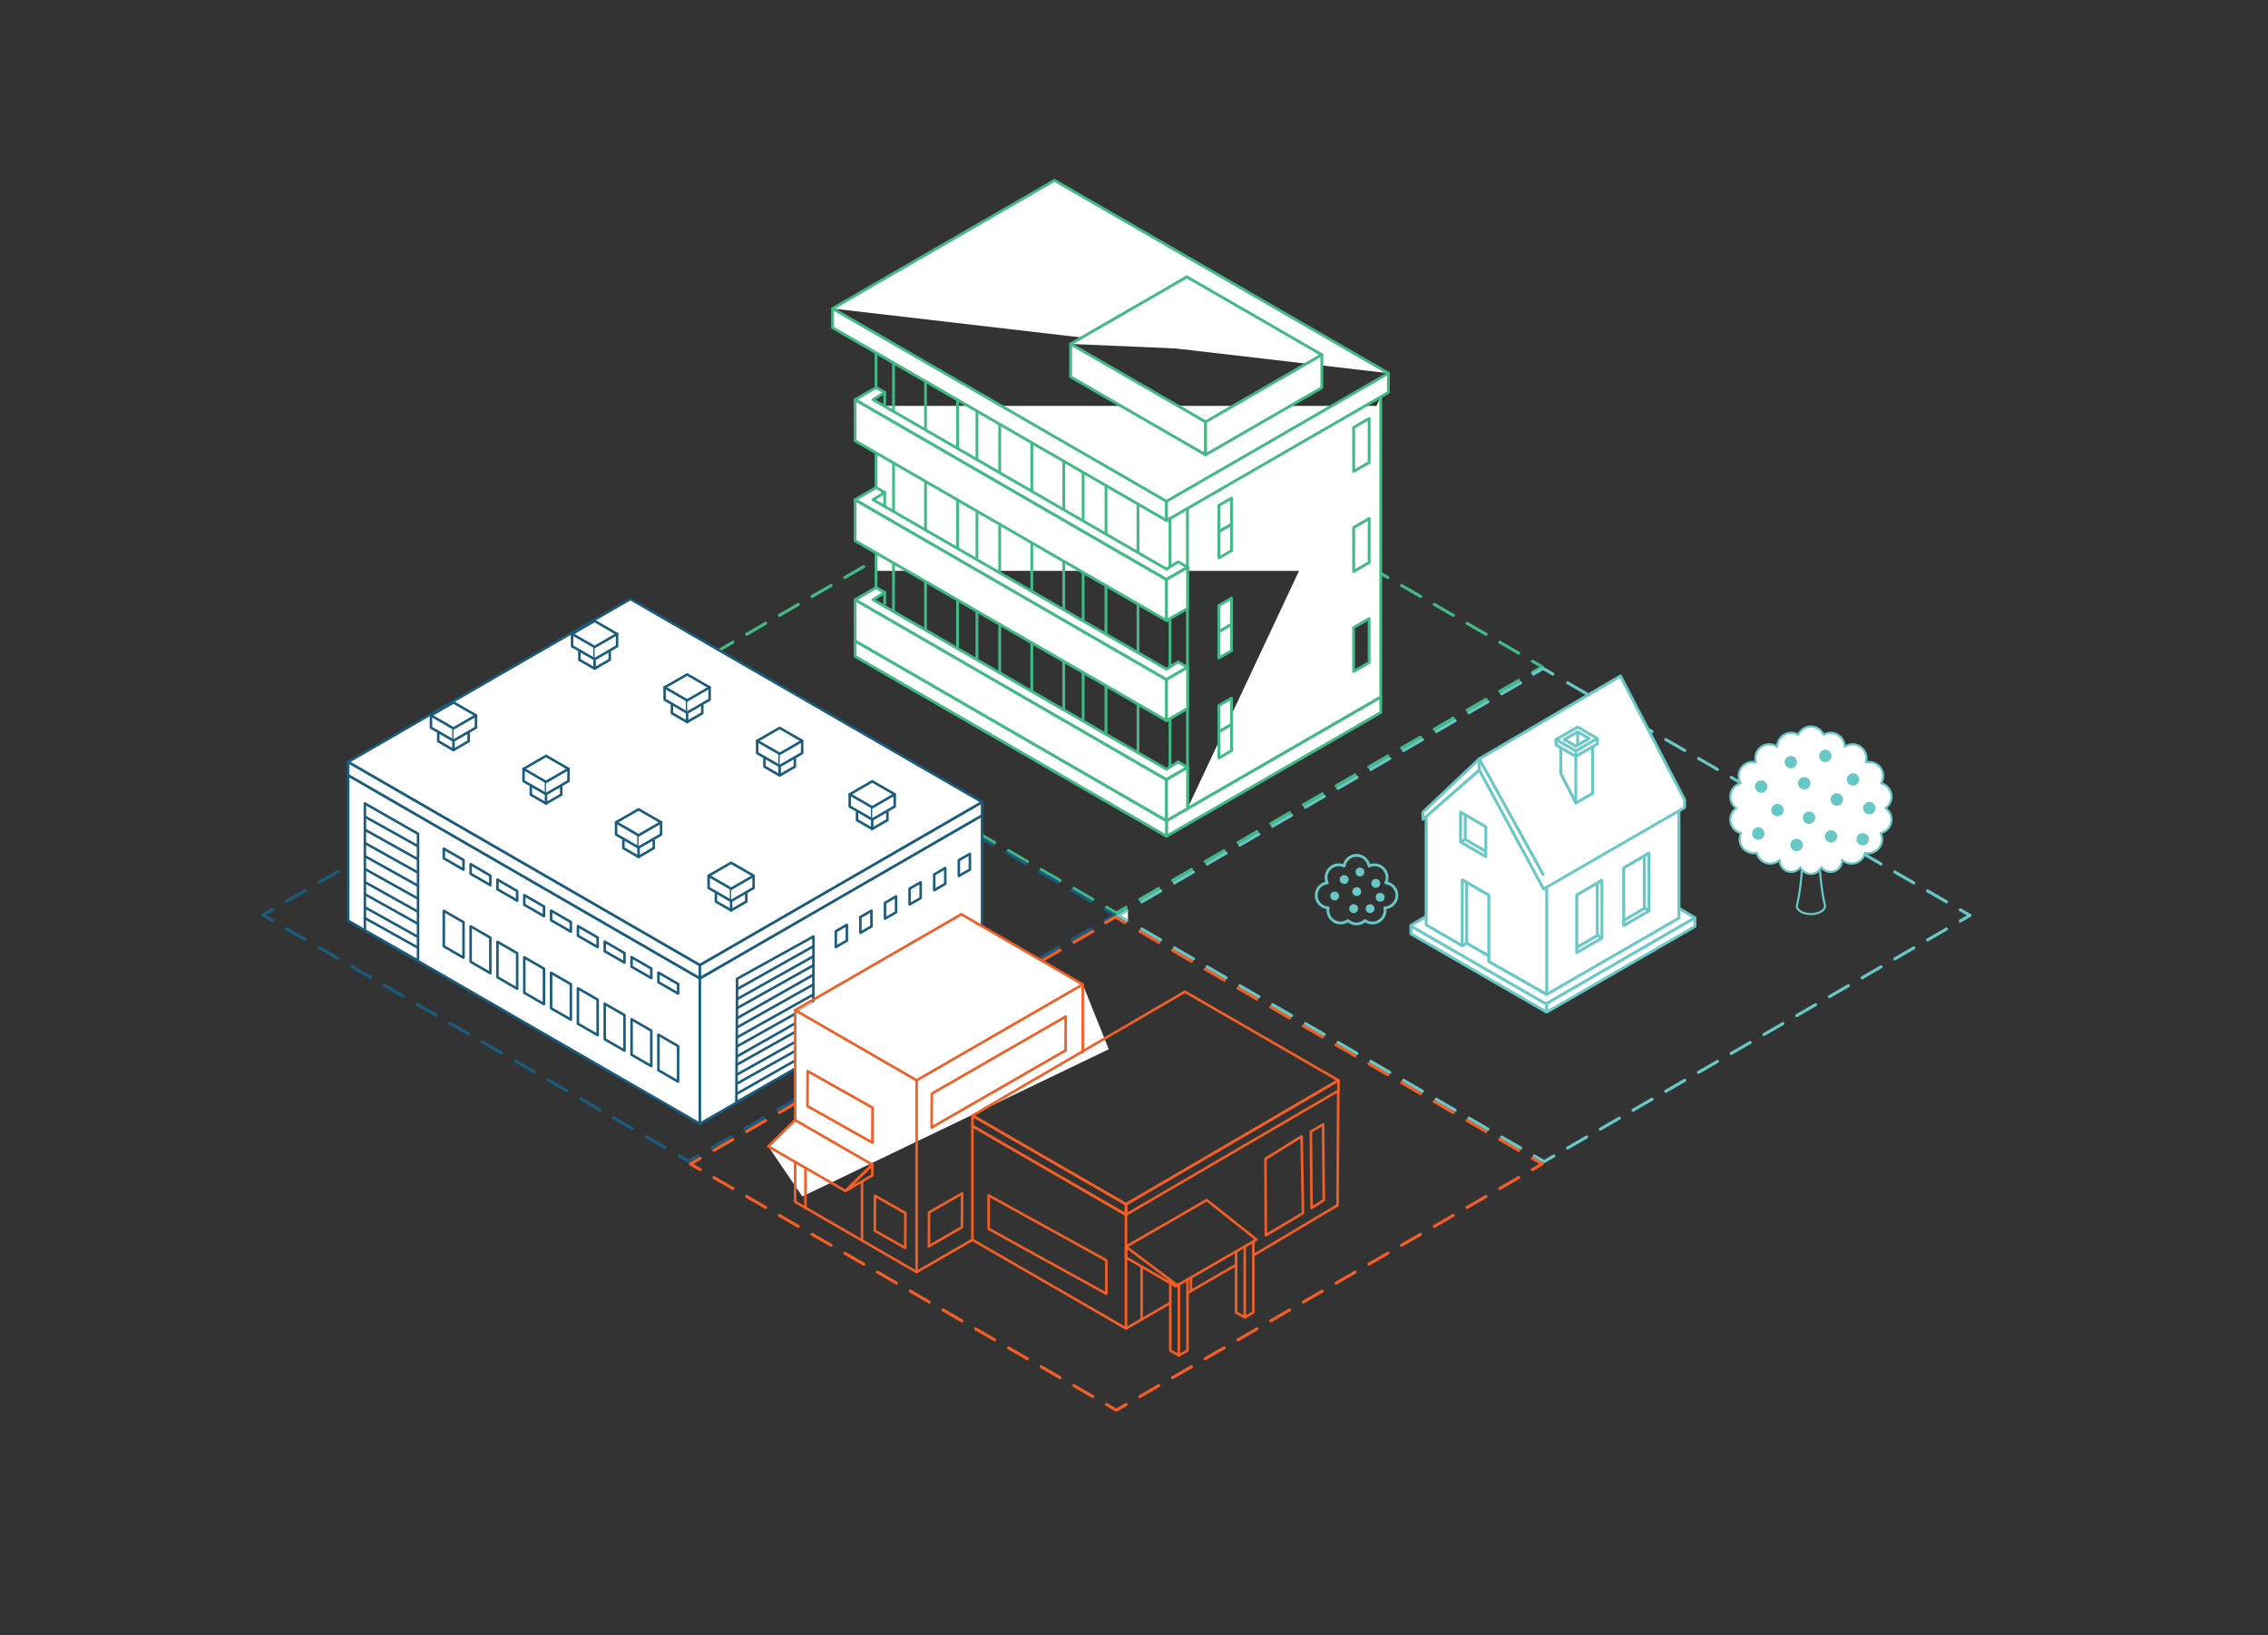 <?xml version="1.0" encoding="utf-8"?>
<!-- Generator: Adobe Illustrator 24.0.0, SVG Export Plug-In . SVG Version: 6.00 Build 0)  -->
<svg version="1.1" id="Layer_1" xmlns="http://www.w3.org/2000/svg" xmlns:xlink="http://www.w3.org/1999/xlink" x="0px" y="0px"
	 viewBox="0 0 420.31 302.98" style="enable-background:new 0 0 420.31 302.98;" xml:space="preserve">
<rect x="0" y="0" width="420.31" height="302.98" fill="#333333" stroke="none"/>
<style type="text/css">
	.st0{fill:none;stroke:#42BA86;stroke-width:0.569;stroke-linecap:round;stroke-linejoin:round;}
	.st1{fill:none;stroke:#42BA86;stroke-width:0.569;stroke-linecap:round;stroke-linejoin:round;stroke-dasharray:4.055,2.949;}
	.st2{fill:none;stroke:#195C7D;stroke-width:0.569;stroke-linecap:round;stroke-linejoin:round;}
	.st3{fill:none;stroke:#195C7D;stroke-width:0.569;stroke-linecap:round;stroke-linejoin:round;stroke-dasharray:4.055,2.949;}
	.st4{fill:#FFFFFF;stroke:#195C7D;stroke-width:0.469;stroke-linecap:round;stroke-linejoin:round;stroke-miterlimit:10;}
	.st5{fill:none;stroke:#195C7D;stroke-width:0.465;stroke-linecap:round;stroke-linejoin:round;stroke-miterlimit:10;}
	.st6{fill:none;stroke:#195C7D;stroke-width:0.469;stroke-linecap:round;stroke-linejoin:round;stroke-miterlimit:10;}
	.st7{fill:#FFFFFF;}
	.st8{fill:#FFFFFF;stroke:#42BA86;stroke-width:0.523;stroke-linecap:round;stroke-linejoin:round;stroke-miterlimit:10;}
	.st9{fill:none;stroke:#F15F27;stroke-width:0.569;stroke-linecap:round;stroke-linejoin:round;}
	.st10{fill:none;stroke:#F15F27;stroke-width:0.569;stroke-linecap:round;stroke-linejoin:round;stroke-dasharray:4.055,2.949;}
	.st11{fill:none;stroke:#F15F27;stroke-width:0.477;stroke-linecap:round;stroke-linejoin:round;stroke-miterlimit:10;}
	.st12{fill:none;stroke:#68C8C6;stroke-width:0.569;stroke-linecap:round;stroke-linejoin:round;}
	.st13{fill:none;stroke:#68C8C6;stroke-width:0.569;stroke-linecap:round;stroke-linejoin:round;stroke-dasharray:4.055,2.949;}
	.st14{fill:#FFFFFF;stroke:#68C8C6;stroke-width:0.523;stroke-miterlimit:10;}
	.st15{fill:#68C8C6;}
	.st16{fill:none;stroke:#68C8C6;stroke-width:0.393;stroke-linecap:round;stroke-linejoin:round;stroke-miterlimit:10;}
	.st17{fill:#FFFFFF;stroke:#68C8C6;stroke-width:0.393;stroke-linecap:round;stroke-linejoin:round;stroke-miterlimit:10;}
	.st18{fill:none;stroke:#68C8C6;stroke-width:0.523;stroke-linecap:round;stroke-linejoin:round;stroke-miterlimit:10;}
</style>
<g>
	<g>
		<polyline class="st0" points="208.69,168.13 206.88,169.17 205.07,168.13 		"/>
		<line class="st1" x1="202.52" y1="166.65" x2="131.03" y2="125.34"/>
		<g>
			<polyline class="st0" points="129.76,124.6 127.95,123.55 129.76,122.51 			"/>
		</g>
		<line class="st1" x1="132.31" y1="121.03" x2="203.8" y2="79.72"/>
		<polyline class="st0" points="204.89,78.83 206.7,77.79 208.5,78.83 		"/>
		<line class="st1" x1="211.24" y1="80.46" x2="282.73" y2="121.77"/>
		<g>
			<polyline class="st0" points="284,122.51 285.81,123.55 284,124.6 			"/>
		</g>
		<line class="st1" x1="281.45" y1="126.07" x2="209.96" y2="167.39"/>
	</g>
	<g>
		<polyline class="st2" points="129.44,214.12 127.63,215.16 125.83,214.12 		"/>
		<line class="st3" x1="123.27" y1="212.64" x2="51.78" y2="171.33"/>
		<g>
			<polyline class="st2" points="50.51,170.59 48.7,169.55 50.51,168.5 			"/>
		</g>
		<line class="st3" x1="53.06" y1="167.03" x2="124.55" y2="125.71"/>
		<polyline class="st2" points="125.64,124.83 127.45,123.78 129.26,124.83 		"/>
		<line class="st3" x1="131.99" y1="126.45" x2="203.48" y2="167.77"/>
		<g>
			<polyline class="st2" points="204.76,168.5 206.56,169.55 204.76,170.59 			"/>
		</g>
		<line class="st3" x1="202.2" y1="172.07" x2="130.72" y2="213.38"/>
	</g>
	<g>
		<g>
			<g>
				<g>
					<polygon class="st4" points="129.7,181.28 64.53,143.65 64.53,170.61 129.7,208.23 					"/>
					<polygon class="st4" points="77.47,178.01 67.62,172.39 67.62,148.88 77.47,154.5 					"/>
					<g>
						<g>
							<polygon class="st4" points="100.81,169.76 97.16,167.65 97.16,165.87 100.81,167.97 							"/>
							<polygon class="st4" points="105.79,172.63 102.13,170.52 102.13,168.73 105.79,170.85 							"/>
							<polygon class="st4" points="110.76,175.5 107.1,173.39 107.1,171.6 110.76,173.72 							"/>
							<polygon class="st4" points="115.73,178.37 112.07,176.26 112.07,174.48 115.73,176.59 							"/>
							<polygon class="st4" points="120.7,181.24 117.04,179.13 117.04,177.35 120.7,179.46 							"/>
							<polygon class="st4" points="125.67,184.11 122.02,182 122.02,180.22 125.67,182.33 							"/>
						</g>
						<polygon class="st4" points="100.81,186.07 97.16,183.96 97.16,177.38 100.81,179.49 						"/>
						<polygon class="st4" points="105.79,188.94 102.13,186.83 102.13,180.25 105.79,182.36 						"/>
						<polygon class="st4" points="110.76,191.81 107.1,189.7 107.1,183.12 110.76,185.23 						"/>
						<polygon class="st4" points="115.73,194.68 112.07,192.57 112.07,185.99 115.73,188.1 						"/>
						<polygon class="st4" points="120.7,197.55 117.04,195.44 117.04,188.86 120.7,190.97 						"/>
						<polygon class="st4" points="125.67,200.42 122.02,198.31 122.02,191.73 125.67,193.84 						"/>
						<g>
							<polygon class="st4" points="85.9,161.15 82.24,159.04 82.24,157.25 85.9,159.36 							"/>
							<polygon class="st4" points="90.87,164.02 87.22,161.91 87.22,160.12 90.87,162.24 							"/>
							<polygon class="st4" points="95.84,166.89 92.19,164.78 92.19,162.99 95.84,165.1 							"/>
						</g>
						<polygon class="st4" points="85.9,177.46 82.24,175.35 82.24,168.77 85.9,170.88 						"/>
						<polygon class="st4" points="90.87,180.33 87.22,178.22 87.22,171.64 90.87,173.75 						"/>
						<polygon class="st4" points="95.84,183.2 92.19,181.09 92.19,174.51 95.84,176.62 						"/>
					</g>
				</g>
				<g>
					<polyline class="st4" points="159.94,190.78 181.99,178.04 181.99,151.09 129.7,181.28 129.7,208.23 139.94,202.32 					"/>
					<line class="st4" x1="144.26" y1="199.83" x2="155.54" y2="193.31"/>
					<polygon class="st4" points="156.94,174.3 154.89,175.48 154.89,172.56 156.94,171.37 					"/>
					<polygon class="st4" points="150.7,196.09 136.47,204.24 136.6,181.36 150.76,173.52 					"/>
					<polygon class="st4" points="161.5,171.67 159.45,172.85 159.45,169.92 161.5,168.74 					"/>
					<polygon class="st4" points="166.06,169.04 164.01,170.22 164.01,167.29 166.06,166.11 					"/>
					<polygon class="st4" points="170.62,166.41 168.57,167.59 168.57,164.66 170.62,163.48 					"/>
					<polygon class="st4" points="175.18,163.77 173.13,164.95 173.13,162.03 175.18,160.84 					"/>
					<polygon class="st4" points="179.74,161.14 177.69,162.32 177.69,159.39 179.74,158.21 					"/>
				</g>
			</g>
			<polygon class="st4" points="129.7,178.81 64.53,141.18 64.53,143.65 129.7,181.28 			"/>
			<polygon class="st4" points="181.99,148.62 129.7,178.81 129.7,181.28 181.99,151.09 			"/>
			<polygon class="st4" points="116.82,111 64.53,141.18 129.7,178.81 181.99,148.62 			"/>
			<g>
				<g>
					<polyline class="st4" points="84.04,137.55 84.04,138.98 81.22,137.35 81.22,135.92 					"/>
					<polyline class="st4" points="84.04,138.98 86.85,137.35 86.85,135.92 					"/>
				</g>
				<g>
					<polyline class="st4" points="79.87,132.56 84.04,130.16 88.21,132.56 					"/>
					<polygon class="st4" points="84.04,137.24 79.87,134.83 79.87,132.57 84.04,134.97 					"/>
					<polyline class="st4" points="84.04,137.24 88.21,134.83 88.21,132.57 84.04,134.97 					"/>
				</g>
			</g>
			<g>
				<g>
					<polyline class="st4" points="101.19,147.45 101.19,148.88 98.37,147.26 98.37,145.82 					"/>
					<polyline class="st4" points="101.19,148.88 104.01,147.26 104.01,145.82 					"/>
				</g>
				<g>
					<polyline class="st4" points="97.02,142.47 101.19,140.06 105.36,142.47 					"/>
					<polygon class="st4" points="101.19,147.14 97.02,144.73 97.02,142.47 101.19,144.88 					"/>
					<polyline class="st4" points="101.19,147.14 105.36,144.73 105.36,142.47 101.19,144.88 					"/>
				</g>
			</g>
			<g>
				<g>
					<polyline class="st4" points="118.34,157.35 118.34,158.78 115.52,157.16 115.52,155.73 					"/>
					<polyline class="st4" points="118.34,158.78 121.16,157.16 121.16,155.73 					"/>
				</g>
				<g>
					<polyline class="st4" points="114.17,152.37 118.34,149.96 122.51,152.37 					"/>
					<polygon class="st4" points="118.34,157.04 114.17,154.64 114.17,152.37 118.34,154.78 					"/>
					<polyline class="st4" points="118.34,157.04 122.51,154.64 122.51,152.37 118.34,154.78 					"/>
				</g>
			</g>
			<g>
				<g>
					<polyline class="st4" points="135.49,167.25 135.49,168.69 132.67,167.06 132.67,165.63 					"/>
					<polyline class="st4" points="135.49,168.69 138.31,167.06 138.31,165.63 					"/>
				</g>
				<g>
					<polyline class="st4" points="131.32,162.27 135.49,159.86 139.66,162.27 					"/>
					<polygon class="st4" points="135.49,166.95 131.32,164.54 131.32,162.27 135.49,164.68 					"/>
					<polyline class="st4" points="135.49,166.95 139.66,164.54 139.66,162.27 135.49,164.68 					"/>
				</g>
			</g>
			<g>
				<g>
					<polyline class="st4" points="161.64,152.16 161.64,153.59 158.82,151.97 158.82,150.54 					"/>
					<polyline class="st4" points="161.64,153.59 164.46,151.97 164.46,150.54 					"/>
				</g>
				<g>
					<polyline class="st4" points="157.47,147.18 161.64,144.77 165.81,147.18 					"/>
					<polygon class="st4" points="161.64,151.85 157.47,149.44 157.47,147.18 161.64,149.59 					"/>
					<polyline class="st4" points="161.64,151.85 165.81,149.44 165.81,147.18 161.64,149.59 					"/>
				</g>
			</g>
			<g>
				<g>
					<polyline class="st4" points="144.49,142.26 144.49,143.69 141.67,142.06 141.67,140.63 					"/>
					<polyline class="st4" points="144.49,143.69 147.3,142.06 147.3,140.63 					"/>
				</g>
				<g>
					<polyline class="st4" points="140.32,137.28 144.49,134.87 148.66,137.28 					"/>
					<polygon class="st4" points="144.49,141.95 140.32,139.54 140.32,137.28 144.49,139.68 					"/>
					<polyline class="st4" points="144.49,141.95 148.66,139.54 148.66,137.28 144.49,139.68 					"/>
				</g>
			</g>
			<g>
				<g>
					<polyline class="st4" points="127.34,132.36 127.34,133.79 124.52,132.16 124.52,130.73 					"/>
					<polyline class="st4" points="127.34,133.79 130.15,132.16 130.15,130.73 					"/>
				</g>
				<g>
					<polyline class="st4" points="123.17,127.37 127.34,124.97 131.51,127.37 					"/>
					<polygon class="st4" points="127.34,132.05 123.17,129.64 123.17,127.37 127.34,129.78 					"/>
					<polyline class="st4" points="127.34,132.05 131.51,129.64 131.51,127.37 127.34,129.78 					"/>
				</g>
			</g>
			<g>
				<g>
					<polyline class="st4" points="110.19,122.46 110.19,123.89 107.37,122.26 107.37,120.83 					"/>
					<polyline class="st4" points="110.19,123.89 113,122.26 113,120.83 					"/>
				</g>
				<g>
					<polyline class="st4" points="106.02,117.47 110.19,115.06 114.36,117.47 					"/>
					<polygon class="st4" points="110.19,122.15 106.02,119.74 106.02,117.47 110.19,119.88 					"/>
					<polyline class="st4" points="110.19,122.15 114.36,119.74 114.36,117.47 110.19,119.88 					"/>
				</g>
			</g>
		</g>
		<line class="st5" x1="67.72" y1="151.37" x2="77.41" y2="156.78"/>
		<line class="st5" x1="67.71" y1="153.79" x2="77.4" y2="159.2"/>
		<line class="st5" x1="67.69" y1="156.24" x2="77.38" y2="161.65"/>
		<line class="st5" x1="67.67" y1="158.67" x2="77.36" y2="164.07"/>
		<line class="st5" x1="67.66" y1="161.04" x2="77.35" y2="166.45"/>
		<line class="st5" x1="67.64" y1="163.46" x2="77.33" y2="168.87"/>
		<line class="st5" x1="67.62" y1="165.69" x2="77.31" y2="171.1"/>
		<line class="st5" x1="67.61" y1="168.11" x2="77.3" y2="173.52"/>
		<line class="st5" x1="67.59" y1="170.1" x2="77.28" y2="175.51"/>
		<line class="st6" x1="136.71" y1="183.22" x2="150.6" y2="175.42"/>
		<line class="st6" x1="136.71" y1="185.07" x2="150.6" y2="177.28"/>
		<line class="st6" x1="136.71" y1="186.74" x2="150.6" y2="178.95"/>
		<line class="st6" x1="136.71" y1="188.6" x2="150.44" y2="180.79"/>
		<line class="st6" x1="136.71" y1="190.3" x2="150.6" y2="182.5"/>
		<line class="st6" x1="136.71" y1="192.15" x2="150.6" y2="184.36"/>
		<line class="st6" x1="136.71" y1="193.82" x2="150.6" y2="186.03"/>
		<line class="st6" x1="136.71" y1="195.68" x2="150.44" y2="187.87"/>
		<line class="st6" x1="136.71" y1="197.19" x2="150.6" y2="189.39"/>
		<line class="st6" x1="136.71" y1="199.04" x2="150.6" y2="191.25"/>
		<line class="st6" x1="136.71" y1="200.71" x2="150.6" y2="192.92"/>
		<line class="st6" x1="136.71" y1="202.57" x2="150.44" y2="194.76"/>
	</g>
	<rect x="162.35" y="75.21" class="st7" width="92.65" height="30.57"/>
	<g>
		<g>
			<g>
				<g>
					<polygon class="st8" points="255.88,132.02 216.18,154.95 216.18,152.07 255.88,129.14 					"/>
					<g>
						<path class="st8" d="M220.06,149.82l35.82-20.68V73.53 M253.73,122.77l-2.87,1.66v-8.14l2.87-1.66V122.77z M253.73,104.23
							l-2.87,1.66v-8.15l2.87-1.66V104.23z M253.73,85.69l-2.87,1.66V79.2l2.87-1.66V85.69z"/>
						<g>
							<polygon class="st8" points="228.23,97.16 225.88,98.52 225.88,93.65 228.23,92.29 							"/>
							<polygon class="st8" points="228.23,102.03 225.88,103.39 225.88,98.52 228.23,97.16 							"/>
						</g>
						<g>
							<polygon class="st8" points="228.23,115.7 225.88,117.06 225.88,112.19 228.23,110.83 							"/>
							<polygon class="st8" points="228.23,120.57 225.88,121.92 225.88,117.06 228.23,115.7 							"/>
						</g>
						<g>
							<polygon class="st8" points="228.23,134.24 225.88,135.6 225.88,130.73 228.23,129.37 							"/>
							<polygon class="st8" points="228.23,139.1 225.88,140.46 225.88,135.6 228.23,134.24 							"/>
						</g>
					</g>
				</g>
				<g>
					<line class="st8" x1="162.35" y1="71.8" x2="162.35" y2="65.56"/>
					<line class="st8" x1="162.35" y1="90.34" x2="162.35" y2="84.33"/>
					<line class="st8" x1="162.35" y1="108.88" x2="162.35" y2="102.69"/>
					<line class="st8" x1="220.06" y1="94.21" x2="220.06" y2="149.82"/>
					<line class="st8" x1="165.59" y1="76.05" x2="165.59" y2="67.52"/>
					<line class="st8" x1="171.52" y1="70.94" x2="171.52" y2="79.48"/>
					<line class="st8" x1="177.45" y1="74.37" x2="177.45" y2="82.91"/>
					<line class="st8" x1="181.05" y1="84.86" x2="181.05" y2="76.36"/>
					<line class="st8" x1="197.14" y1="85.73" x2="197.14" y2="94.27"/>
					<line class="st8" x1="191.21" y1="90.84" x2="191.21" y2="82.31"/>
					<line class="st8" x1="200.73" y1="96.11" x2="200.73" y2="87.73"/>
					<line class="st8" x1="185.27" y1="87.42" x2="185.27" y2="78.88"/>
					<line class="st8" x1="204.96" y1="98.79" x2="204.96" y2="90.25"/>
					<line class="st8" x1="210.89" y1="102.21" x2="210.89" y2="93.67"/>
					<line class="st8" x1="216.83" y1="96.22" x2="216.83" y2="104.82"/>
					<line class="st8" x1="165.59" y1="94.58" x2="165.59" y2="86.04"/>
					<line class="st8" x1="171.52" y1="89.47" x2="171.52" y2="98"/>
					<line class="st8" x1="177.45" y1="92.89" x2="177.45" y2="101.43"/>
					<line class="st8" x1="197.14" y1="104.26" x2="197.14" y2="112.79"/>
					<line class="st8" x1="191.21" y1="109.37" x2="191.21" y2="100.83"/>
					<line class="st8" x1="185.27" y1="105.94" x2="185.27" y2="97.41"/>
					<line class="st8" x1="204.96" y1="117.31" x2="204.96" y2="108.77"/>
					<line class="st8" x1="210.89" y1="120.74" x2="210.89" y2="112.2"/>
					<line class="st8" x1="216.83" y1="114.74" x2="216.83" y2="123.34"/>
					<line class="st8" x1="165.59" y1="113.13" x2="165.59" y2="104.59"/>
					<line class="st8" x1="171.52" y1="108.02" x2="171.52" y2="116.56"/>
					<line class="st8" x1="177.45" y1="111.45" x2="177.45" y2="119.98"/>
					<line class="st8" x1="197.14" y1="122.81" x2="197.14" y2="131.35"/>
					<line class="st8" x1="191.21" y1="127.92" x2="191.21" y2="119.39"/>
					<line class="st8" x1="185.27" y1="124.5" x2="185.27" y2="115.96"/>
					<line class="st8" x1="204.96" y1="135.87" x2="204.96" y2="127.33"/>
					<line class="st8" x1="210.89" y1="139.29" x2="210.89" y2="130.75"/>
					<line class="st8" x1="216.83" y1="133.3" x2="216.83" y2="141.9"/>
					<line class="st8" x1="181.05" y1="103.33" x2="181.05" y2="95.05"/>
					<line class="st8" x1="200.73" y1="114.9" x2="200.73" y2="106.2"/>
					<line class="st8" x1="181.05" y1="122.01" x2="181.05" y2="113.41"/>
					<line class="st8" x1="200.73" y1="133.47" x2="200.73" y2="124.87"/>
					<polygon class="st8" points="216.18,154.95 158.47,121.63 158.47,118.75 216.18,152.07 					"/>
					<g>
						<line class="st8" x1="163.95" y1="72.71" x2="163.95" y2="74.99"/>
						<polygon class="st8" points="216.18,114.99 158.47,81.67 158.47,74.05 216.18,107.37 						"/>
						<polygon class="st8" points="216.18,105.45 161.79,74.05 163.95,72.71 162.37,71.8 158.47,74.05 216.18,107.37 220.08,105.12 
							218.33,104.1 						"/>
						<polygon class="st8" points="220.08,112.74 216.18,114.99 216.18,107.37 220.08,105.12 						"/>
					</g>
					<g>
						<line class="st8" x1="163.95" y1="91.25" x2="163.95" y2="93.67"/>
						<polygon class="st8" points="216.18,133.53 158.47,100.21 158.47,92.59 216.18,125.91 						"/>
						<polygon class="st8" points="216.18,123.99 161.79,92.59 163.95,91.25 162.37,90.34 158.47,92.59 216.18,125.91 
							220.08,123.66 218.33,122.64 						"/>
						<polygon class="st8" points="220.08,131.27 216.18,133.53 216.18,125.91 220.08,123.66 						"/>
					</g>
					<g>
						<line class="st8" x1="163.95" y1="109.78" x2="163.95" y2="111.82"/>
						<polygon class="st8" points="216.18,152.07 158.47,118.75 158.47,111.13 216.18,144.45 						"/>
						<polygon class="st8" points="216.18,142.53 161.79,111.13 163.95,109.78 162.37,108.88 158.47,111.13 216.18,144.45 
							220.08,142.19 218.33,141.18 						"/>
						<polygon class="st8" points="220.08,149.81 216.18,152.07 216.18,144.45 220.08,142.19 						"/>
					</g>
				</g>
			</g>
		</g>
		<g>
			<g>
				<polyline class="st8" points="154.3,57.17 195.42,33.42 257.3,69.15 				"/>
				<polygon class="st8" points="216.18,96.45 154.3,60.72 154.3,57.17 216.18,92.89 				"/>
				<polygon class="st8" points="257.3,72.71 216.18,96.45 216.18,92.89 257.3,69.15 				"/>
			</g>
			<g>
				<polygon class="st8" points="223.42,84.27 198.41,69.83 198.41,63.73 223.42,78.17 				"/>
				<polyline class="st8" points="198.41,63.73 219.95,51.3 244.96,65.73 				"/>
				<polygon class="st8" points="244.96,71.83 223.42,84.27 223.42,78.17 244.96,65.73 				"/>
			</g>
		</g>
	</g>
	<g>
		<polyline class="st9" points="208.69,260.25 206.88,261.3 205.07,260.25 		"/>
		<line class="st10" x1="202.52" y1="258.78" x2="131.03" y2="217.46"/>
		<g>
			<polyline class="st9" points="129.76,216.72 127.95,215.68 129.76,214.63 			"/>
		</g>
		<line class="st10" x1="132.31" y1="213.16" x2="203.8" y2="171.84"/>
		<polyline class="st9" points="204.89,170.96 206.7,169.91 208.5,170.96 		"/>
		<line class="st10" x1="211.24" y1="172.58" x2="282.73" y2="213.9"/>
		<g>
			<polyline class="st9" points="284,214.63 285.81,215.68 284,216.72 			"/>
		</g>
		<line class="st10" x1="281.45" y1="218.2" x2="209.96" y2="259.51"/>
	</g>
	<g>
		<polygon class="st7" points="148.69,221.7 142.38,212.43 147.36,207.55 147.48,187.64 178.15,169.41 200.66,182.41 205.48,194.42 
					"/>
		<g>
			<g>
				<g>
					<g>
						<polyline class="st11" points="200.66,194.91 200.66,182.41 169.87,200.18 						"/>
						<line class="st11" x1="169.87" y1="235.7" x2="180.21" y2="229.73"/>
						<polygon class="st11" points="178.27,227.41 172.15,230.92 172.17,224.65 178.3,221.14 						"/>
						<polygon class="st11" points="245.33,222.38 243.06,223.84 242.93,209.68 245.2,208.35 						"/>
						<polygon class="st11" points="241.47,224.79 234.58,228.9 234.52,214.73 241.22,210.56 						"/>
						<polygon class="st11" points="197.48,194.63 172.65,208.92 172.68,202.65 197.5,188.36 						"/>
					</g>
					<polyline class="st11" points="200.66,182.41 178.15,169.41 147.36,187.18 					"/>
					<g>
						<g>
							<polyline class="st11" points="147.36,215.54 147.36,222.7 169.87,235.7 169.87,200.18 147.36,187.18 147.36,207.55 							
								"/>
							<polygon class="st11" points="167.76,231.25 162.12,228.05 162.15,221.57 167.79,224.78 							"/>
							<polygon class="st11" points="161.67,211.73 149.64,204.96 149.67,198.48 161.7,205.25 							"/>
							<line class="st11" x1="149.27" y1="216.75" x2="149.27" y2="223.8"/>
							<line class="st11" x1="159.75" y1="229.85" x2="159.75" y2="219.09"/>
						</g>
						<g>
							<polygon class="st11" points="156.68,220.68 142.38,212.43 147.36,207.55 161.66,215.8 							"/>
							<polygon class="st11" points="161.66,217.8 156.68,220.68 161.66,215.8 							"/>
						</g>
					</g>
				</g>
			</g>
			<g>
				<g>
					<g>
						<g>
							<polygon class="st11" points="208.67,223.15 180.21,206.72 180.21,208.65 208.67,225.08 							"/>
							<g>
								<polygon class="st11" points="208.67,225.08 180.21,208.65 180.21,229.73 208.67,246.16 								"/>
								<polygon class="st11" points="205.02,239.72 183.22,227.7 183.22,221.51 205.02,233.53 								"/>
							</g>
						</g>
						<g>
							<line class="st11" x1="247.88" y1="223.25" x2="248.01" y2="202.18"/>
							<line class="st11" x1="220.11" y1="239.56" x2="228.89" y2="234.49"/>
							<line class="st11" x1="232.37" y1="232.56" x2="247.8" y2="223.37"/>
							<line class="st11" x1="208.67" y1="246.16" x2="216.65" y2="241.55"/>
							<polygon class="st11" points="248.05,200.16 208.67,223.15 208.67,225.08 248.05,202.09 							"/>
							<line class="st11" x1="211.57" y1="235.04" x2="211.57" y2="244.48"/>
							<line class="st11" x1="220.71" y1="239.21" x2="220.71" y2="236.84"/>
						</g>
					</g>
					<g>
						<polygon class="st11" points="248.05,200.19 219.59,183.76 180.21,206.72 208.67,223.15 						"/>
					</g>
				</g>
				<g>
					<g>
						<polyline class="st11" points="230.68,244.11 229.08,243.19 229.08,231.95 						"/>
						<polyline class="st11" points="232.27,230.04 232.27,243.19 230.68,244.11 230.68,230.96 						"/>
						<polyline class="st11" points="218.47,238.01 218.47,251.16 220.07,250.24 220.07,237.09 						"/>
						<polyline class="st11" points="218.47,251.16 216.88,250.24 216.88,238.05 						"/>
					</g>
					<g>
						<polyline class="st11" points="208.67,231.01 223.63,222.37 232.81,229.65 						"/>
						<line class="st11" x1="232.84" y1="229.71" x2="217.9" y2="238.34"/>
						<polygon class="st11" points="217.9,238.34 208.67,233.01 208.67,231.01 217.96,238 						"/>
					</g>
				</g>
			</g>
		</g>
	</g>
	<g>
		<g>
			<polyline class="st12" points="287.96,214.19 286.16,215.24 284.35,214.19 			"/>
			<line class="st13" x1="281.8" y1="212.72" x2="210.31" y2="171.4"/>
			<g>
				<polyline class="st14" points="209.03,168.58 207.22,169.62 209.03,170.66 				"/>
			</g>
			<line class="st13" x1="211.58" y1="167.1" x2="283.07" y2="125.78"/>
			<polyline class="st12" points="284.17,124.9 285.97,123.86 287.78,124.9 			"/>
			<line class="st13" x1="290.52" y1="126.52" x2="362" y2="167.84"/>
			<g>
				<polyline class="st12" points="363.28,168.58 365.09,169.62 363.28,170.66 				"/>
			</g>
			<line class="st13" x1="360.73" y1="172.14" x2="289.24" y2="213.46"/>
		</g>
		<g>
			<g>
				<g>
					<g>
						<path class="st7" d="M264.47,169.78l0-18.3l-0.58,0.33c-0.01,0-0.01-1.33-0.01-1.33c0.01-0.01,10.43-9.87,10.43-9.87
							c0,0,0.57-0.34,0.57-0.34l0.03-0.03c0,0.01,25.57-15,25.57-15l11.9,22.94l-1.06,0.61l1.06-0.61v1.43l-1.06,0.61v18.11
							l2.96,1.71v1.6l-27.47,15.87l-25.18-14.52v-1.6L264.47,169.78z"/>
					</g>
					<g>
						<g>
							<polygon class="st7" points="275.35,157.54 271.54,155.45 271.67,151.05 275.36,153.21 							"/>
						</g>
						<g>
							<polygon class="st7" points="300.9,170.43 304.67,168.31 304.63,158.63 300.92,160.81 							"/>
						</g>
						<g>
							<polygon class="st7" points="292.2,165.84 295.9,163.67 295.91,173.34 292.2,175.34 							"/>
						</g>
						<g>
							<path class="st15" d="M286.64,187.8c0.05,0,0.09-0.01,0.14-0.04l27.47-15.87c0.08-0.05,0.14-0.14,0.14-0.23v-1.6
								c0-0.1-0.05-0.18-0.13-0.23l-2.96-1.75l-0.28,0.47l2.83,1.68v1.29l-27.2,15.72l-24.91-14.36v-1.28l2.7-1.56l-0.27-0.47
								l-2.83,1.64c-0.08,0.05-0.14,0.14-0.14,0.23v1.6c0,0.1,0.05,0.19,0.14,0.23l25.18,14.52
								C286.54,187.79,286.59,187.8,286.64,187.8z"/>
						</g>
						<g>
							<path class="st15" d="M286.37,187.53h0.54v-1.44l27.33-15.8l-0.27-0.47L286.5,185.7c-0.08,0.05-0.14,0.14-0.14,0.23V187.53z"
								/>
						</g>
						<g>
							
								<rect x="273.78" y="164.15" transform="matrix(0.499 -0.866 0.866 0.499 -17.59 326.92)" class="st15" width="0.54" height="29.06"/>
						</g>
						<g>
							<path class="st15" d="M286.64,184.52c0.05,0,0.09-0.01,0.14-0.04l24.5-14.14c0.08-0.05,0.14-0.14,0.14-0.23v-19.86h-0.54
								v19.71l-24.23,13.99l-10.47-5.95l0-0.88c0-0.1-0.05-0.19-0.14-0.23l-4.1-2.36c-0.08-0.05-0.19-0.05-0.27,0l-0.69,0.4
								l-6.41-3.72v-19.71h-0.54v19.87c0,0.1,0.05,0.19,0.13,0.23l6.68,3.88c0.08,0.05,0.19,0.05,0.27,0l0.69-0.4l3.83,2.21l0,0.88
								c0,0.1,0.05,0.19,0.14,0.24l10.74,6.11C286.55,184.51,286.6,184.52,286.64,184.52z"/>
						</g>
						<g>
							<path class="st15" d="M285.98,164.98c-0.07-0.02-0.13-0.07-0.16-0.13l-11.75-21.74l-10.18,8.92
								c-0.08,0.07-0.19,0.09-0.29,0.04c-0.1-0.04-0.16-0.14-0.16-0.25l0-1.33c0-0.07,0.03-0.15,0.08-0.2l10.43-9.87
								c0.02-0.01,0.03-0.03,0.05-0.04l26.17-15.36c0.06-0.04,0.14-0.05,0.21-0.03c0.07,0.02,0.13,0.07,0.16,0.14l11.9,22.94
								c0.02,0.04,0.03,0.08,0.03,0.12v1.43c0,0.1-0.05,0.19-0.14,0.23l-26.15,15.09c-0.04,0.02-0.09,0.04-0.14,0.04
								C286.03,164.99,286,164.99,285.98,164.98z M311.93,148.27l-11.74-22.63l-25.9,15.2l-10.32,9.77l0,0.62l9.99-8.75
								c0.06-0.05,0.14-0.08,0.23-0.06c0.08,0.01,0.15,0.07,0.19,0.14l11.78,21.8l25.78-14.88V148.27z"/>
						</g>
						<g>
							<rect x="271.54" y="163.49" class="st15" width="0.54" height="11.26"/>
						</g>
						<g>
							<path class="st15" d="M275.64,177.11h0.54v-11.25c0-0.1-0.05-0.19-0.14-0.23l-4.91-2.84c-0.08-0.05-0.19-0.05-0.27,0
								c-0.08,0.05-0.14,0.14-0.14,0.23l-0.01,12.21l0.54,0l0.01-11.74l4.37,2.53V177.11z"/>
						</g>
						<g>
							<path class="st15" d="M275.22,158.97l-4.67-2.7c-0.08-0.05-0.14-0.14-0.14-0.23l-0.01-5.57c0-0.1,0.05-0.19,0.14-0.23
								c0.08-0.05,0.19-0.05,0.27,0l4.69,2.75c0.08,0.05,0.13,0.14,0.13,0.23l-0.01,5.52c0,0.1-0.05,0.19-0.14,0.23
								c-0.04,0.02-0.09,0.04-0.13,0.04S275.26,158.99,275.22,158.97z M270.95,150.94l0,4.94l4.13,2.38l0.01-4.9L270.95,150.94z"/>
						</g>
						<g>
							<path class="st15" d="M275.23,157.99l0.27-0.47l-3.82-2.21c-0.08-0.05-0.19-0.05-0.27,0l-0.86,0.49l0.27,0.47l0.72-0.42
								L275.23,157.99z"/>
						</g>
						<g>
							<rect x="271.27" y="150.97" class="st15" width="0.54" height="4.58"/>
						</g>
						<g>
							<rect x="286.37" y="164.56" class="st15" width="0.54" height="19.68"/>
						</g>
						<g>
							<path class="st15" d="M292.07,176.76c-0.08-0.05-0.14-0.14-0.14-0.23v-10.69c0-0.1,0.05-0.18,0.13-0.23l4.67-2.75
								c0.08-0.05,0.19-0.05,0.27,0c0.08,0.05,0.14,0.14,0.14,0.23l-0.01,10.74c0,0.1-0.05,0.19-0.14,0.23l-4.67,2.7
								c-0.04,0.02-0.09,0.04-0.14,0.04S292.11,176.78,292.07,176.76z M296.61,163.57l-4.13,2.43v10.06l4.13-2.38L296.61,163.57z"/>
						</g>
						<g>
							<path class="st15" d="M292.33,175.78l3.82-2.21c0.08-0.05,0.13-0.14,0.13-0.23v-9.74h-0.54v9.59l-3.69,2.14L292.33,175.78z"
								/>
						</g>
						<g>
							
								<rect x="296.17" y="173.09" transform="matrix(0.497 -0.868 0.868 0.497 -1.482 344.612)" class="st15" width="0.54" height="0.99"/>
						</g>
						<g>
							<path class="st15" d="M300.78,171.73c-0.08-0.05-0.14-0.14-0.14-0.23v-10.69c0-0.1,0.05-0.18,0.13-0.23l4.67-2.75
								c0.08-0.05,0.19-0.05,0.27,0c0.08,0.05,0.14,0.14,0.14,0.23l-0.01,10.74c0,0.1-0.05,0.19-0.14,0.23l-4.67,2.7
								c-0.04,0.02-0.09,0.04-0.14,0.04C300.87,171.77,300.82,171.75,300.78,171.73z M305.32,158.54l-4.13,2.43v10.06l4.13-2.38
								L305.32,158.54z"/>
						</g>
						<g>
							<path class="st15" d="M301.04,170.76l3.82-2.21c0.08-0.05,0.13-0.14,0.13-0.23v-9.74h-0.54v9.59l-3.69,2.14L301.04,170.76z"
								/>
						</g>
						<g>
							
								<rect x="304.88" y="168.06" transform="matrix(0.497 -0.868 0.868 0.497 7.267 349.643)" class="st15" width="0.54" height="0.99"/>
						</g>
						<g>
							<path class="st15" d="M292.17,149.03l3.11-1.8c0.08-0.05,0.14-0.14,0.14-0.23v-8.63h-0.54v8.48l-2.97,1.72L292.17,149.03z"/>
						</g>
						<g>
							<path class="st15" d="M292.04,139.42c0.05,0,0.09-0.01,0.14-0.04l4.01-2.32l-0.27-0.47l-3.87,2.24l-3.54-2.04l-0.27,0.47
								l3.67,2.12C291.94,139.41,291.99,139.42,292.04,139.42z"/>
						</g>
						<g>
							<path class="st15" d="M291.79,148.91l-2.79-5.49c-0.02-0.04-0.03-0.08-0.03-0.12v-4.59l-0.75-0.43
								c-0.08-0.05-0.14-0.14-0.14-0.23v-1.01c0-0.1,0.05-0.19,0.13-0.23l4.01-2.32c0.08-0.05,0.19-0.05,0.27,0l3.67,2.12
								c0.08,0.05,0.14,0.14,0.14,0.23v1.01c0,0.1-0.05,0.19-0.14,0.23l-3.87,2.24l0,8.48c0,0.13-0.09,0.23-0.21,0.26
								c-0.02,0.01-0.04,0.01-0.06,0.01C291.93,149.06,291.84,149.01,291.79,148.91z M289.52,139.02v4.22l2.25,4.43l0-7.35
								L289.52,139.02z M292.31,139.69l3.47-2v-0.7l-3.4-1.96l-3.74,2.16v0.7l3.13,1.81v-0.54h0.54V139.69z"/>
						</g>
						<g>
							<path class="st15" d="M291.9,138.49l-2.12-1.23c-0.08-0.05-0.14-0.14-0.14-0.23c0-0.1,0.05-0.19,0.13-0.23l2.46-1.42
								c0.08-0.05,0.19-0.05,0.27,0l2.12,1.23c0.08,0.05,0.14,0.14,0.14,0.23c0,0.1-0.05,0.19-0.13,0.23l-2.46,1.42
								c-0.04,0.02-0.09,0.04-0.14,0.04S291.94,138.52,291.9,138.49z M292.37,135.92l-1.92,1.11l1.58,0.91l1.92-1.11L292.37,135.92z
								"/>
						</g>
						<g>
							<rect x="292.1" y="135.61" class="st15" width="0.54" height="2.45"/>
						</g>
					</g>
				</g>
				<g>
					<path class="st15" d="M285.83,162.33l0.47-0.26l-11.92-21.58c-0.06-0.11-0.18-0.16-0.3-0.13c-0.12,0.03-0.2,0.14-0.2,0.26v2.06
						h0.54v-1.01L285.83,162.33z"/>
				</g>
			</g>
		</g>
		<g>
			<path class="st16" d="M333.94,161.21c-0.31,4.32-0.95,6.65-0.95,6.65c0,0.84,1.17,1.51,2.62,1.51c1.45,0,2.62-0.68,2.62-1.51
				c0,0-0.62-2.26-0.94-6.45"/>
			<g>
				<path class="st17" d="M349.42,149.74c0.67-0.47,1.12-1.24,1.12-2.12c0-1.2-0.82-2.21-1.94-2.49c0.25-0.4,0.39-0.86,0.39-1.36
					c0-1.42-1.15-2.58-2.58-2.58c-0.22,0-0.43,0.03-0.63,0.08c0.08-0.25,0.12-0.51,0.12-0.78c0-1.42-1.15-2.58-2.58-2.58
					c-0.55,0-1.06,0.17-1.47,0.46c0,0,0-0.01,0-0.01c0-1.42-1.15-2.58-2.58-2.58c-0.48,0-0.93,0.13-1.32,0.36
					c-0.4-0.9-1.3-1.52-2.35-1.52c-1.05,0-1.95,0.63-2.35,1.52c-0.39-0.23-0.83-0.36-1.32-0.36c-1.42,0-2.58,1.15-2.58,2.58
					c0,0,0,0.01,0,0.01c-0.42-0.29-0.93-0.46-1.47-0.46c-1.42,0-2.58,1.15-2.58,2.58c0,0.27,0.04,0.54,0.12,0.78
					c-0.2-0.05-0.41-0.08-0.63-0.08c-1.42,0-2.58,1.15-2.58,2.58c0,0.5,0.15,0.97,0.39,1.36c-1.11,0.28-1.94,1.29-1.94,2.49
					c0,0.88,0.44,1.66,1.12,2.12c-0.67,0.47-1.12,1.24-1.12,2.12c0,1.23,0.86,2.26,2.01,2.51c-0.17,0.35-0.27,0.74-0.27,1.15
					c0,1.42,1.15,2.58,2.58,2.58c0.2,0,0.39-0.02,0.58-0.07c0.26,1.14,1.29,2,2.51,2c0.67,0,1.28-0.26,1.74-0.68
					c0,0.02,0,0.04,0,0.06c0,1.19,0.96,2.15,2.15,2.15c0.7,0,1.32-0.34,1.71-0.85c0.35,0.72,1.08,1.22,1.93,1.22
					c0.85,0,1.59-0.5,1.93-1.22c0.39,0.52,1.01,0.85,1.71,0.85c1.19,0,2.15-0.96,2.15-2.15c0-0.02,0-0.04,0-0.06
					c0.46,0.42,1.07,0.68,1.74,0.68c1.22,0,2.25-0.85,2.51-2c0.19,0.04,0.38,0.07,0.58,0.07c1.42,0,2.58-1.15,2.58-2.58
					c0-0.41-0.1-0.8-0.27-1.15c1.15-0.26,2.01-1.29,2.01-2.51C350.53,150.99,350.09,150.21,349.42,149.74z"/>
				<path class="st15" d="M333.03,141.23c0,0.64-0.52,1.15-1.15,1.15s-1.15-0.52-1.15-1.15c0-0.64,0.52-1.15,1.15-1.15
					S333.03,140.59,333.03,141.23z"/>
				<path class="st15" d="M327.53,145.75c0,0.64-0.52,1.15-1.15,1.15c-0.64,0-1.15-0.52-1.15-1.15c0-0.64,0.52-1.15,1.15-1.15
					C327.02,144.6,327.53,145.11,327.53,145.75z"/>
				<circle class="st15" cx="329.4" cy="150.1" r="1.15"/>
				<path class="st15" d="M327,154.45c0,0.64-0.52,1.15-1.15,1.15c-0.64,0-1.15-0.52-1.15-1.15c0-0.64,0.52-1.15,1.15-1.15
					C326.48,153.29,327,153.81,327,154.45z"/>
				<circle class="st15" cx="332.94" cy="156.57" r="1.15"/>
				<path class="st15" d="M340.48,154.98c0,0.64-0.52,1.15-1.15,1.15c-0.64,0-1.15-0.52-1.15-1.15c0-0.64,0.52-1.15,1.15-1.15
					C339.97,153.82,340.48,154.34,340.48,154.98z"/>
				<circle class="st15" cx="345.19" cy="155.51" r="1.15"/>
				<circle class="st15" cx="346.43" cy="149.74" r="1.15"/>
				<circle class="st15" cx="343.41" cy="144.42" r="1.15"/>
				<path class="st15" d="M339.42,140.07c0,0.64-0.52,1.15-1.15,1.15s-1.15-0.52-1.15-1.15c0-0.64,0.52-1.15,1.15-1.15
					S339.42,139.44,339.42,140.07z"/>
				<path class="st15" d="M335.52,145.13c0,0.64-0.52,1.15-1.15,1.15c-0.64,0-1.15-0.52-1.15-1.15c0-0.64,0.52-1.15,1.15-1.15
					C335,143.98,335.52,144.49,335.52,145.13z"/>
				<path class="st15" d="M341.55,148.15c0,0.64-0.52,1.15-1.15,1.15c-0.64,0-1.15-0.52-1.15-1.15c0-0.64,0.52-1.15,1.15-1.15
					C341.03,146.99,341.55,147.51,341.55,148.15z"/>
				<path class="st15" d="M336.4,151.52c0,0.64-0.52,1.15-1.15,1.15s-1.15-0.52-1.15-1.15c0-0.64,0.52-1.15,1.15-1.15
					S336.4,150.88,336.4,151.52z"/>
			</g>
		</g>
		<g>
			<path class="st18" d="M258.88,165.9c0-1.19-0.89-2.17-2.05-2.32c0.14-0.3,0.22-0.63,0.22-0.99c0-1.3-1.05-2.35-2.35-2.35
				c-0.36,0-0.69,0.09-0.99,0.23c-0.18-1.11-1.14-1.97-2.31-1.97c-1.17,0-2.13,0.85-2.31,1.97c-0.3-0.14-0.64-0.23-0.99-0.23
				c-1.3,0-2.35,1.05-2.35,2.35c0,0.35,0.08,0.68,0.22,0.99c-1.15,0.15-2.05,1.12-2.05,2.32c0,1.25,0.98,2.26,2.22,2.33
				c-0.03,0.15-0.05,0.29-0.05,0.45c0,1.3,1.05,2.35,2.35,2.35c0.51,0,0.99-0.17,1.37-0.45c0.42,0.38,0.97,0.62,1.58,0.62
				c0.61,0,1.17-0.24,1.58-0.62c0.39,0.28,0.86,0.45,1.37,0.45c1.3,0,2.35-1.05,2.35-2.35c0-0.15-0.02-0.3-0.05-0.45
				C257.89,168.17,258.88,167.15,258.88,165.9z"/>
			<path class="st15" d="M249.92,162.98c0,0.45-0.37,0.82-0.82,0.82c-0.45,0-0.82-0.37-0.82-0.82c0-0.45,0.37-0.82,0.82-0.82
				C249.55,162.16,249.92,162.53,249.92,162.98z"/>
			<circle class="st15" cx="252.03" cy="161.58" r="0.82"/>
			<circle class="st15" cx="254.96" cy="163.69" r="0.82"/>
			<circle class="st15" cx="255.78" cy="166.26" r="0.82"/>
			<path class="st15" d="M254.72,168.37c0,0.45-0.37,0.82-0.82,0.82c-0.45,0-0.82-0.37-0.82-0.82c0-0.45,0.37-0.82,0.82-0.82
				C254.35,167.55,254.72,167.92,254.72,168.37z"/>
			<path class="st15" d="M251.68,168.37c0,0.45-0.37,0.82-0.82,0.82s-0.82-0.37-0.82-0.82c0-0.45,0.37-0.82,0.82-0.82
				S251.68,167.92,251.68,168.37z"/>
			<path class="st15" d="M248.16,166.03c0,0.45-0.37,0.82-0.82,0.82c-0.45,0-0.82-0.37-0.82-0.82c0-0.45,0.37-0.82,0.82-0.82
				C247.8,165.21,248.16,165.58,248.16,166.03z"/>
			<path class="st15" d="M252.26,165.21c0,0.45-0.37,0.82-0.82,0.82c-0.45,0-0.82-0.37-0.82-0.82c0-0.45,0.37-0.82,0.82-0.82
				C251.89,164.39,252.26,164.76,252.26,165.21z"/>
		</g>
	</g>
</g>
</svg>
